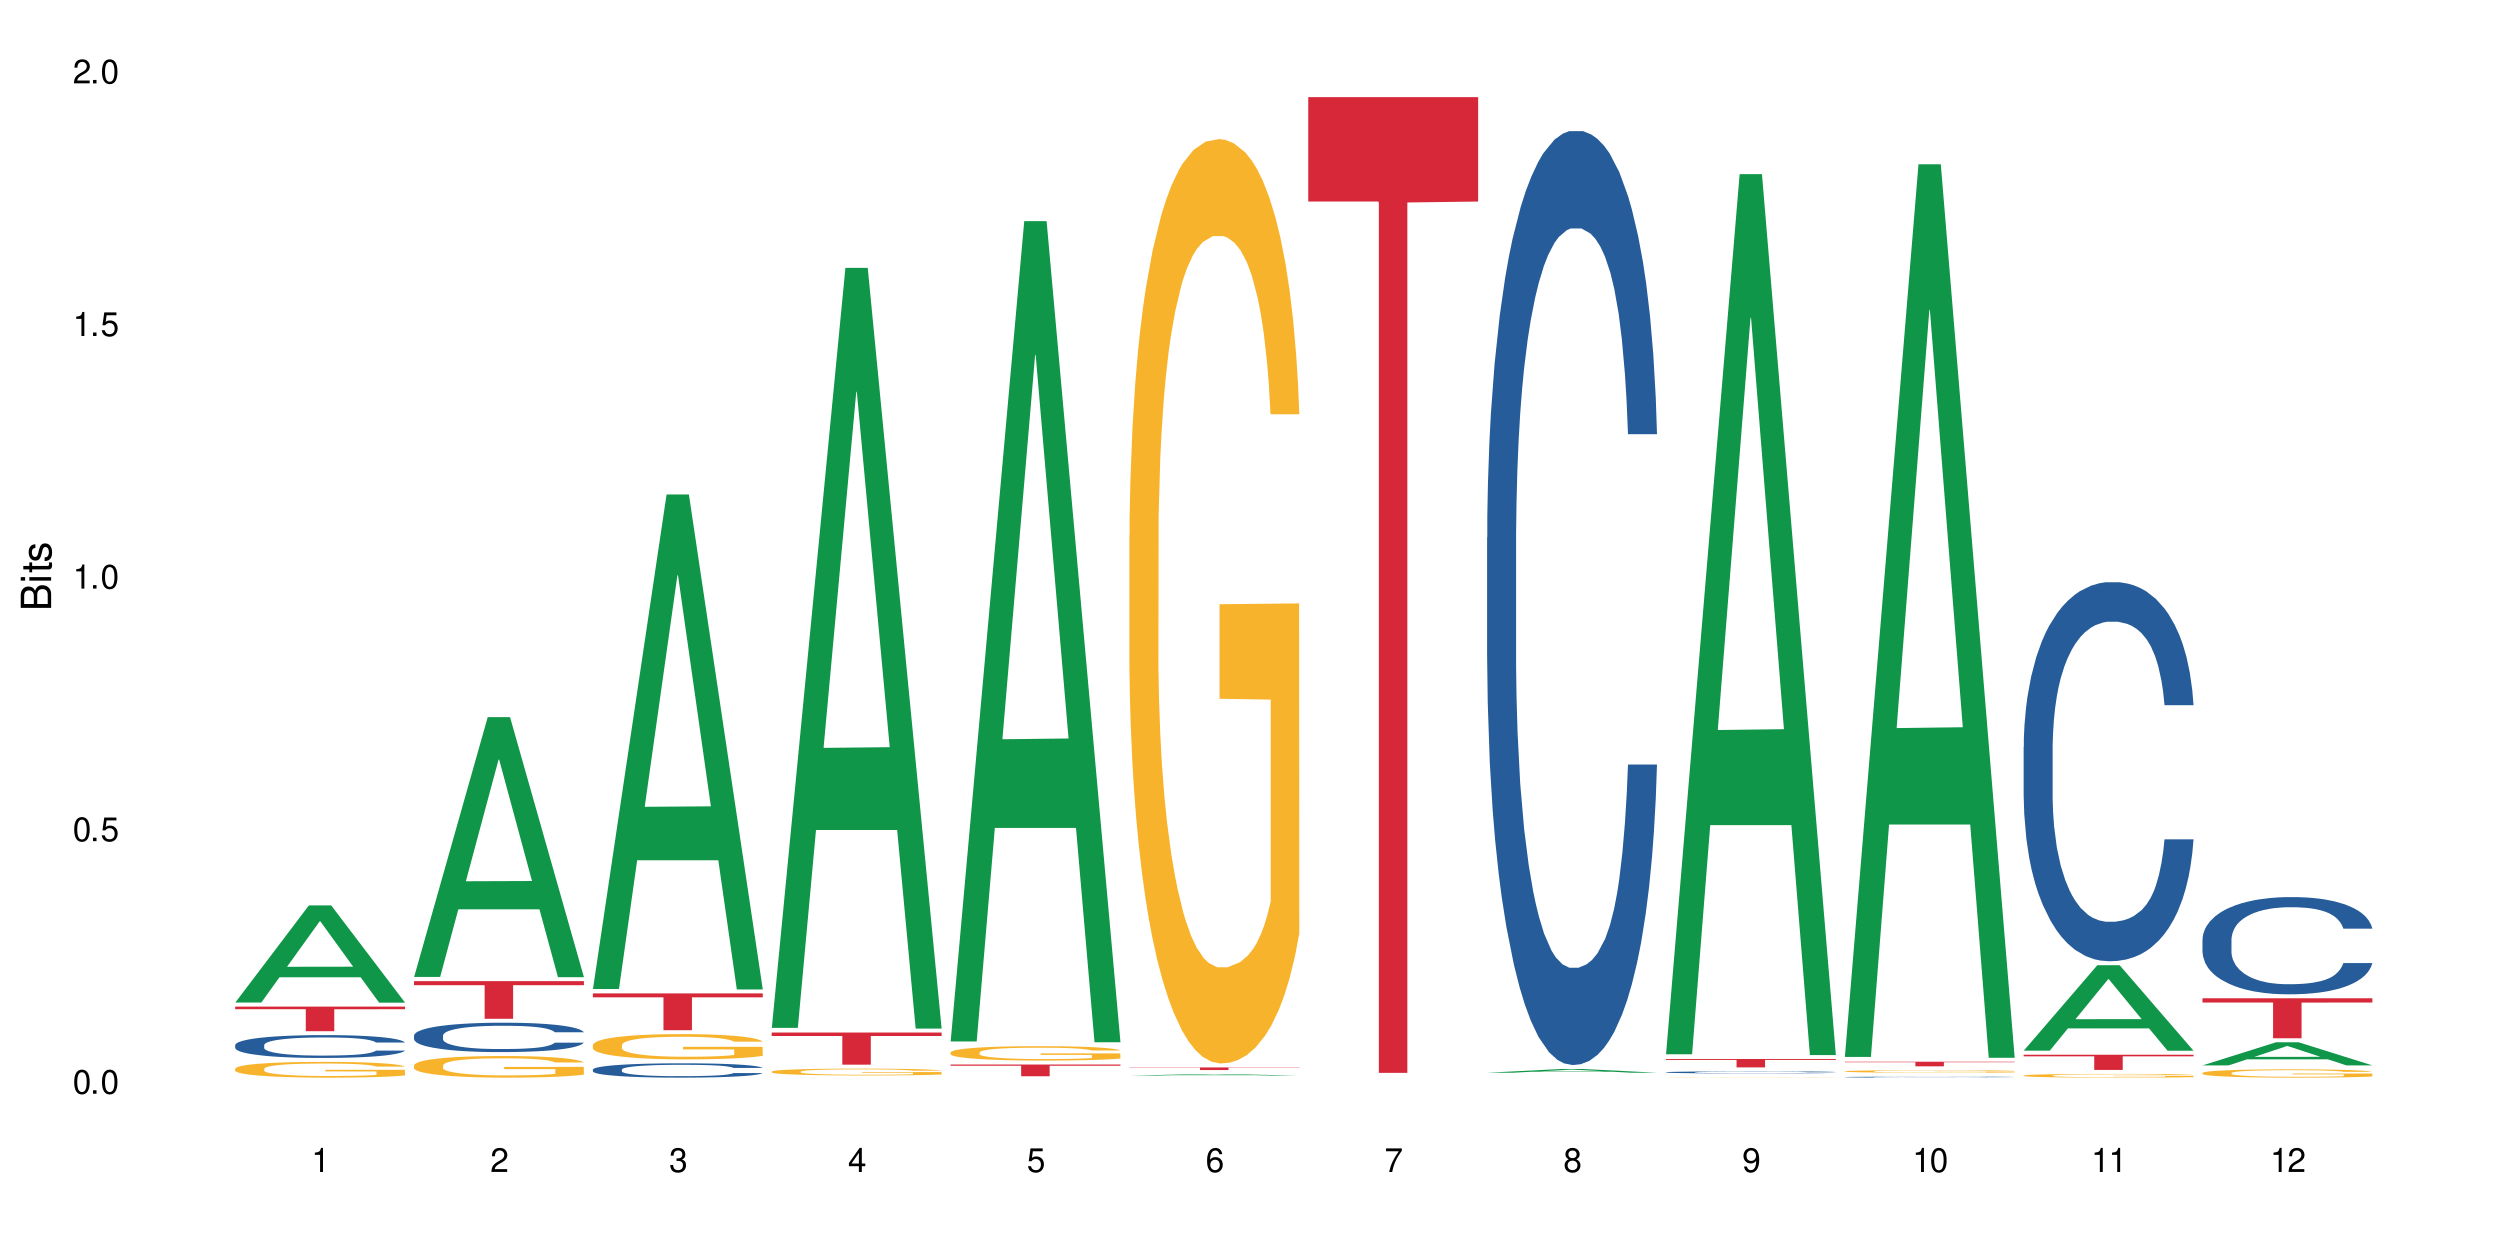 <?xml version="1.0" encoding="UTF-8"?>
<svg xmlns="http://www.w3.org/2000/svg" xmlns:xlink="http://www.w3.org/1999/xlink" width="720" height="360" viewBox="0 0 720 360">
<defs>
<g>
<g id="glyph-0-0">
</g>
<g id="glyph-0-1">
<path d="M 2.641 -6.938 C 2 -6.938 1.422 -6.656 1.078 -6.172 C 0.641 -5.562 0.406 -4.641 0.406 -3.359 C 0.406 -1.016 1.188 0.219 2.641 0.219 C 4.078 0.219 4.859 -1.016 4.859 -3.297 C 4.859 -4.641 4.656 -5.547 4.203 -6.172 C 3.844 -6.656 3.281 -6.938 2.641 -6.938 Z M 2.641 -6.188 C 3.547 -6.188 4 -5.25 4 -3.375 C 4 -1.406 3.562 -0.484 2.625 -0.484 C 1.734 -0.484 1.281 -1.438 1.281 -3.344 C 1.281 -5.25 1.734 -6.188 2.641 -6.188 Z M 2.641 -6.188 "/>
</g>
<g id="glyph-0-2">
<path d="M 1.828 -1 L 0.828 -1 L 0.828 0 L 1.828 0 Z M 1.828 -1 "/>
</g>
<g id="glyph-0-3">
<path d="M 4.562 -6.797 L 1.062 -6.797 L 0.547 -3.094 L 1.328 -3.094 C 1.719 -3.562 2.047 -3.734 2.578 -3.734 C 3.484 -3.734 4.062 -3.109 4.062 -2.094 C 4.062 -1.125 3.484 -0.531 2.578 -0.531 C 1.828 -0.531 1.375 -0.906 1.188 -1.672 L 0.328 -1.672 C 0.453 -1.109 0.547 -0.844 0.75 -0.594 C 1.125 -0.078 1.828 0.219 2.594 0.219 C 3.969 0.219 4.922 -0.781 4.922 -2.219 C 4.922 -3.562 4.031 -4.484 2.719 -4.484 C 2.25 -4.484 1.859 -4.359 1.469 -4.062 L 1.734 -5.969 L 4.562 -5.969 Z M 4.562 -6.797 "/>
</g>
<g id="glyph-0-4">
<path d="M 2.484 -4.938 L 2.484 0 L 3.328 0 L 3.328 -6.938 L 2.766 -6.938 C 2.469 -5.875 2.281 -5.734 0.984 -5.562 L 0.984 -4.938 Z M 2.484 -4.938 "/>
</g>
<g id="glyph-0-5">
<path d="M 4.859 -0.828 L 1.281 -0.828 C 1.359 -1.406 1.672 -1.781 2.5 -2.281 L 3.469 -2.828 C 4.406 -3.344 4.906 -4.062 4.906 -4.906 C 4.906 -5.484 4.672 -6.031 4.266 -6.406 C 3.859 -6.766 3.375 -6.938 2.719 -6.938 C 1.859 -6.938 1.219 -6.625 0.844 -6.031 C 0.609 -5.672 0.5 -5.234 0.484 -4.531 L 1.328 -4.531 C 1.359 -5.016 1.406 -5.281 1.531 -5.516 C 1.75 -5.938 2.188 -6.203 2.703 -6.203 C 3.469 -6.203 4.031 -5.641 4.031 -4.891 C 4.031 -4.344 3.719 -3.859 3.125 -3.516 L 2.234 -3 C 0.812 -2.172 0.406 -1.531 0.328 -0.016 L 4.859 -0.016 Z M 4.859 -0.828 "/>
</g>
<g id="glyph-0-6">
<path d="M 2.125 -3.188 L 2.578 -3.188 C 3.5 -3.188 3.984 -2.766 3.984 -1.922 C 3.984 -1.062 3.469 -0.531 2.594 -0.531 C 1.656 -0.531 1.203 -1 1.156 -2.016 L 0.312 -2.016 C 0.344 -1.453 0.438 -1.094 0.609 -0.781 C 0.953 -0.109 1.625 0.219 2.547 0.219 C 3.953 0.219 4.859 -0.625 4.859 -1.938 C 4.859 -2.828 4.516 -3.297 3.703 -3.594 C 4.344 -3.844 4.656 -4.328 4.656 -5.031 C 4.656 -6.219 3.875 -6.938 2.578 -6.938 C 1.203 -6.938 0.484 -6.172 0.453 -4.703 L 1.297 -4.703 C 1.312 -5.125 1.344 -5.359 1.453 -5.578 C 1.641 -5.969 2.062 -6.203 2.594 -6.203 C 3.344 -6.203 3.797 -5.75 3.797 -5 C 3.797 -4.516 3.609 -4.219 3.25 -4.047 C 3.016 -3.953 2.703 -3.922 2.125 -3.906 Z M 2.125 -3.188 "/>
</g>
<g id="glyph-0-7">
<path d="M 3.141 -1.672 L 3.141 0 L 3.984 0 L 3.984 -1.672 L 4.984 -1.672 L 4.984 -2.438 L 3.984 -2.438 L 3.984 -6.938 L 3.359 -6.938 L 0.266 -2.578 L 0.266 -1.672 Z M 3.141 -2.438 L 1 -2.438 L 3.141 -5.5 Z M 3.141 -2.438 "/>
</g>
<g id="glyph-0-8">
<path d="M 4.781 -5.125 C 4.609 -6.266 3.891 -6.938 2.844 -6.938 C 2.094 -6.938 1.422 -6.578 1.031 -5.953 C 0.594 -5.266 0.406 -4.422 0.406 -3.172 C 0.406 -2 0.578 -1.25 0.984 -0.641 C 1.359 -0.078 1.953 0.219 2.703 0.219 C 3.984 0.219 4.922 -0.75 4.922 -2.094 C 4.922 -3.375 4.062 -4.281 2.844 -4.281 C 2.172 -4.281 1.641 -4.031 1.281 -3.516 C 1.281 -5.234 1.828 -6.188 2.797 -6.188 C 3.391 -6.188 3.797 -5.797 3.938 -5.125 Z M 2.734 -3.531 C 3.547 -3.531 4.062 -2.953 4.062 -2.031 C 4.062 -1.156 3.484 -0.531 2.703 -0.531 C 1.922 -0.531 1.328 -1.188 1.328 -2.078 C 1.328 -2.938 1.906 -3.531 2.734 -3.531 Z M 2.734 -3.531 "/>
</g>
<g id="glyph-0-9">
<path d="M 4.984 -6.797 L 0.438 -6.797 L 0.438 -5.969 L 4.109 -5.969 C 2.5 -3.656 1.828 -2.234 1.328 0 L 2.219 0 C 2.594 -2.172 3.453 -4.047 4.984 -6.094 Z M 4.984 -6.797 "/>
</g>
<g id="glyph-0-10">
<path d="M 3.75 -3.656 C 4.469 -4.094 4.688 -4.438 4.688 -5.078 C 4.688 -6.172 3.844 -6.938 2.641 -6.938 C 1.438 -6.938 0.594 -6.172 0.594 -5.094 C 0.594 -4.438 0.812 -4.094 1.516 -3.656 C 0.734 -3.266 0.359 -2.703 0.359 -1.922 C 0.359 -0.656 1.281 0.219 2.641 0.219 C 3.984 0.219 4.922 -0.656 4.922 -1.922 C 4.922 -2.703 4.531 -3.266 3.75 -3.656 Z M 2.641 -6.188 C 3.359 -6.188 3.812 -5.75 3.812 -5.062 C 3.812 -4.406 3.344 -3.984 2.641 -3.984 C 1.922 -3.984 1.453 -4.406 1.453 -5.078 C 1.453 -5.75 1.922 -6.188 2.641 -6.188 Z M 2.641 -3.266 C 3.484 -3.266 4.062 -2.719 4.062 -1.906 C 4.062 -1.078 3.484 -0.531 2.625 -0.531 C 1.797 -0.531 1.219 -1.094 1.219 -1.906 C 1.219 -2.719 1.781 -3.266 2.641 -3.266 Z M 2.641 -3.266 "/>
</g>
<g id="glyph-0-11">
<path d="M 0.516 -1.578 C 0.672 -0.453 1.406 0.219 2.438 0.219 C 3.188 0.219 3.859 -0.141 4.266 -0.766 C 4.688 -1.453 4.891 -2.297 4.891 -3.547 C 4.891 -4.719 4.703 -5.453 4.312 -6.078 C 3.938 -6.641 3.344 -6.938 2.594 -6.938 C 1.297 -6.938 0.359 -5.969 0.359 -4.625 C 0.359 -3.344 1.234 -2.453 2.453 -2.453 C 3.094 -2.453 3.578 -2.672 4.016 -3.203 C 4 -1.484 3.469 -0.531 2.5 -0.531 C 1.906 -0.531 1.484 -0.906 1.359 -1.578 Z M 2.578 -6.203 C 3.375 -6.203 3.969 -5.531 3.969 -4.641 C 3.969 -3.797 3.391 -3.188 2.547 -3.188 C 1.734 -3.188 1.234 -3.766 1.234 -4.688 C 1.234 -5.562 1.797 -6.203 2.578 -6.203 Z M 2.578 -6.203 "/>
</g>
<g id="glyph-1-0">
</g>
<g id="glyph-1-1">
<path d="M 0 -0.953 L 0 -4.891 C 0 -5.719 -0.234 -6.344 -0.734 -6.797 C -1.188 -7.234 -1.812 -7.469 -2.5 -7.469 C -3.547 -7.469 -4.188 -7 -4.625 -5.875 C -4.984 -6.688 -5.625 -7.094 -6.531 -7.094 C -7.172 -7.094 -7.734 -6.859 -8.141 -6.391 C -8.562 -5.922 -8.75 -5.344 -8.75 -4.5 L -8.75 -0.953 Z M -4.984 -2.062 L -7.766 -2.062 L -7.766 -4.219 C -7.766 -4.844 -7.688 -5.203 -7.453 -5.5 C -7.219 -5.812 -6.859 -5.969 -6.375 -5.969 C -5.891 -5.969 -5.531 -5.812 -5.297 -5.5 C -5.062 -5.203 -4.984 -4.844 -4.984 -4.219 Z M -0.984 -2.062 L -4 -2.062 L -4 -4.781 C -4 -5.766 -3.438 -6.359 -2.484 -6.359 C -1.547 -6.359 -0.984 -5.766 -0.984 -4.781 Z M -0.984 -2.062 "/>
</g>
<g id="glyph-1-2">
<path d="M -6.281 -1.797 L -6.281 -0.797 L 0 -0.797 L 0 -1.797 Z M -8.75 -1.797 L -8.75 -0.797 L -7.484 -0.797 L -7.484 -1.797 Z M -8.75 -1.797 "/>
</g>
<g id="glyph-1-3">
<path d="M -6.281 -3.047 L -6.281 -2.016 L -8.016 -2.016 L -8.016 -1.016 L -6.281 -1.016 L -6.281 -0.172 L -5.469 -0.172 L -5.469 -1.016 L -0.719 -1.016 C -0.078 -1.016 0.281 -1.453 0.281 -2.234 C 0.281 -2.5 0.25 -2.719 0.188 -3.047 L -0.641 -3.047 C -0.609 -2.906 -0.594 -2.766 -0.594 -2.562 C -0.594 -2.141 -0.719 -2.016 -1.156 -2.016 L -5.469 -2.016 L -5.469 -3.047 Z M -6.281 -3.047 "/>
</g>
<g id="glyph-1-4">
<path d="M -4.531 -5.25 C -5.766 -5.25 -6.469 -4.422 -6.469 -2.969 C -6.469 -1.516 -5.719 -0.562 -4.547 -0.562 C -3.562 -0.562 -3.094 -1.062 -2.734 -2.562 L -2.516 -3.484 C -2.344 -4.188 -2.094 -4.469 -1.641 -4.469 C -1.047 -4.469 -0.641 -3.875 -0.641 -3 C -0.641 -2.453 -0.797 -2 -1.062 -1.75 C -1.25 -1.594 -1.422 -1.531 -1.875 -1.469 L -1.875 -0.406 C -0.422 -0.453 0.281 -1.266 0.281 -2.922 C 0.281 -4.5 -0.5 -5.516 -1.719 -5.516 C -2.656 -5.516 -3.172 -4.984 -3.469 -3.734 L -3.703 -2.766 C -3.891 -1.953 -4.156 -1.609 -4.594 -1.609 C -5.188 -1.609 -5.547 -2.125 -5.547 -2.938 C -5.547 -3.75 -5.203 -4.172 -4.531 -4.203 Z M -4.531 -5.25 "/>
</g>
</g>
</defs>
<rect x="-72" y="-36" width="864" height="432" fill="rgb(100%, 100%, 100%)" fill-opacity="1"/>
<path fill-rule="nonzero" fill="rgb(6.275%, 58.824%, 28.235%)" fill-opacity="1" d="M 67.73 288.738 L 67.785 288.711 L 88.957 260.762 L 95.387 260.762 L 116.664 288.766 L 109.188 288.766 L 103.855 281.457 L 80.488 281.457 L 75.258 288.738 L 67.73 288.738 L 82.734 278.434 L 101.711 278.406 L 92.25 265.336 L 92.145 265.312 L 92.039 265.391 L 82.684 278.406 L 82.734 278.434 Z M 67.73 288.738 "/>
<path fill-rule="nonzero" fill="rgb(14.51%, 36.078%, 60%)" fill-opacity="1" d="M 67.73 300.973 L 67.789 300.969 L 67.789 300.824 L 67.969 300.594 L 68.387 300.309 L 68.805 300.109 L 69.879 299.754 L 71.371 299.41 L 72.922 299.145 L 74.055 298.988 L 75.07 298.871 L 77.398 298.648 L 78.891 298.531 L 80.5 298.43 L 82.469 298.328 L 83.902 298.27 L 87.125 298.172 L 89.512 298.129 L 91.363 298.113 L 95.359 298.113 L 97.746 298.137 L 99.477 298.164 L 101.387 298.215 L 102.996 298.27 L 105.801 298.402 L 108.309 298.57 L 109.441 298.664 L 111.234 298.852 L 112.605 299.031 L 113.559 299.188 L 114.633 299.41 L 115.59 299.68 L 116.305 299.988 L 116.664 300.246 L 108.309 300.246 L 107.891 300.008 L 107.414 299.82 L 106.52 299.574 L 105.625 299.398 L 104.371 299.223 L 103.238 299.109 L 101.684 298.996 L 100.312 298.922 L 98.879 298.871 L 97.508 298.832 L 94.883 298.797 L 91.84 298.797 L 90.707 298.809 L 88.379 298.859 L 87.125 298.898 L 85.336 298.984 L 84.082 299.062 L 82.59 299.184 L 81.574 299.285 L 80.32 299.441 L 79.426 299.578 L 78.414 299.777 L 77.816 299.93 L 77.277 300.098 L 76.801 300.293 L 76.441 300.504 L 76.203 300.727 L 76.086 300.945 L 76.086 301.875 L 76.203 302.094 L 76.504 302.344 L 77.277 302.711 L 78.414 303.031 L 79.727 303.285 L 80.977 303.465 L 81.695 303.547 L 82.648 303.645 L 84.141 303.766 L 86.289 303.887 L 87.543 303.934 L 89.453 303.98 L 91.422 304.004 L 94.047 304.004 L 96.375 303.98 L 97.926 303.949 L 99.535 303.902 L 101.746 303.801 L 103.117 303.703 L 104.312 303.59 L 105.207 303.477 L 105.801 303.379 L 106.699 303.195 L 107.414 302.988 L 107.949 302.777 L 108.309 302.574 L 116.664 302.574 L 116.305 302.816 L 115.77 303.051 L 115.23 303.223 L 114.395 303.434 L 113.441 303.621 L 112.066 303.832 L 110.934 303.969 L 109.441 304.121 L 108.07 304.234 L 106.578 304.336 L 104.371 304.457 L 102.938 304.516 L 101.387 304.57 L 99.535 304.617 L 97.211 304.66 L 94.703 304.684 L 92.375 304.691 L 89.871 304.68 L 88.02 304.656 L 85.574 304.602 L 82.531 304.492 L 80.32 304.379 L 78.59 304.266 L 77.102 304.145 L 75.43 303.98 L 73.281 303.715 L 71.969 303.512 L 71.074 303.344 L 70.059 303.109 L 69.344 302.898 L 68.508 302.562 L 67.91 302.137 L 67.73 301.805 Z M 67.73 300.973 "/>
<path fill-rule="nonzero" fill="rgb(96.863%, 70.196%, 16.863%)" fill-opacity="1" d="M 67.73 307.77 L 67.789 307.766 L 67.789 307.68 L 68.031 307.496 L 68.625 307.238 L 69.402 307.027 L 70.238 306.859 L 70.773 306.773 L 71.668 306.648 L 72.445 306.559 L 74.414 306.371 L 76.922 306.199 L 78.293 306.125 L 79.844 306.055 L 82.051 305.973 L 83.066 305.945 L 86.172 305.879 L 89.691 305.836 L 93.57 305.824 L 95.359 305.828 L 97.805 305.844 L 101.148 305.891 L 103.059 305.934 L 104.551 305.973 L 106.102 306.027 L 108.012 306.109 L 109.801 306.211 L 111.234 306.309 L 112.664 306.434 L 113.859 306.566 L 114.871 306.711 L 115.77 306.887 L 116.305 307.031 L 116.664 307.176 L 108.367 307.176 L 107.891 307.031 L 107.355 306.918 L 106.461 306.781 L 105.562 306.684 L 104.668 306.605 L 102.996 306.496 L 101.566 306.43 L 99.777 306.371 L 98.047 306.336 L 96.074 306.309 L 94.883 306.301 L 91.719 306.301 L 88.855 306.332 L 87.184 306.363 L 85.992 306.398 L 84.32 306.457 L 83.305 306.508 L 82.707 306.543 L 80.918 306.672 L 79.727 306.785 L 79.07 306.863 L 78.234 306.988 L 77.637 307.102 L 76.98 307.266 L 76.621 307.391 L 76.145 307.672 L 76.086 308.418 L 76.266 308.578 L 76.621 308.746 L 77.102 308.895 L 77.816 309.055 L 78.531 309.172 L 79.785 309.336 L 80.859 309.441 L 81.695 309.512 L 83.305 309.625 L 83.961 309.66 L 85.512 309.738 L 87.125 309.793 L 89.094 309.844 L 90.586 309.867 L 92.973 309.891 L 96.016 309.891 L 99.598 309.863 L 101.863 309.832 L 103.414 309.797 L 104.43 309.77 L 105.684 309.723 L 106.578 309.684 L 107.414 309.637 L 108.43 309.566 L 108.43 308.578 L 93.688 308.57 L 93.688 308.109 L 116.602 308.105 L 116.664 309.723 L 115.41 309.836 L 113.859 309.945 L 112.367 310.027 L 110.816 310.098 L 108.605 310.176 L 106.816 310.227 L 104.07 310.285 L 101.566 310.32 L 98.941 310.344 L 96.613 310.359 L 93.867 310.363 L 91.422 310.355 L 88.797 310.328 L 86.707 310.297 L 84.797 310.254 L 82.887 310.199 L 80.5 310.113 L 78.949 310.043 L 77.34 309.957 L 75.727 309.852 L 74.297 309.742 L 73.34 309.652 L 72.387 309.555 L 71.371 309.43 L 70.418 309.289 L 69.699 309.16 L 69.043 309.016 L 68.566 308.879 L 68.09 308.691 L 67.852 308.543 L 67.73 308.414 Z M 67.73 307.77 "/>
<path fill-rule="nonzero" fill="rgb(83.922%, 15.686%, 22.353%)" fill-opacity="1" d="M 67.73 289.898 L 116.664 289.898 L 116.664 290.656 L 96.27 290.664 L 96.27 296.977 L 88.066 296.977 L 88.066 290.672 L 87.945 290.656 L 67.73 290.656 Z M 67.73 289.898 "/>
<path fill-rule="nonzero" fill="rgb(6.275%, 58.824%, 28.235%)" fill-opacity="1" d="M 119.238 281.363 L 119.289 281.293 L 140.465 206.543 L 146.895 206.543 L 168.172 281.434 L 160.695 281.434 L 155.363 261.887 L 131.996 261.887 L 126.766 281.363 L 119.238 281.363 L 134.242 253.801 L 153.219 253.73 L 143.758 218.781 L 143.652 218.711 L 143.547 218.922 L 134.191 253.73 L 134.242 253.801 Z M 119.238 281.363 "/>
<path fill-rule="nonzero" fill="rgb(14.51%, 36.078%, 60%)" fill-opacity="1" d="M 119.238 298.227 L 119.297 298.219 L 119.297 298.031 L 119.477 297.738 L 119.895 297.367 L 120.312 297.113 L 121.387 296.656 L 122.879 296.215 L 124.43 295.875 L 125.562 295.676 L 126.578 295.52 L 128.906 295.234 L 130.398 295.086 L 132.008 294.957 L 133.977 294.824 L 135.41 294.746 L 138.633 294.621 L 141.02 294.57 L 142.871 294.547 L 146.867 294.547 L 149.254 294.578 L 150.984 294.613 L 152.895 294.676 L 154.504 294.746 L 157.309 294.918 L 159.816 295.133 L 160.949 295.258 L 162.742 295.496 L 164.113 295.73 L 165.066 295.93 L 166.141 296.215 L 167.098 296.562 L 167.812 296.957 L 168.172 297.289 L 159.816 297.289 L 159.398 296.98 L 158.922 296.742 L 158.027 296.426 L 157.133 296.199 L 155.879 295.977 L 154.746 295.828 L 153.191 295.684 L 151.82 295.59 L 150.387 295.52 L 149.016 295.473 L 146.391 295.426 L 143.348 295.426 L 142.211 295.441 L 139.887 295.504 L 138.633 295.559 L 136.844 295.668 L 135.59 295.766 L 134.098 295.922 L 133.082 296.055 L 131.828 296.254 L 130.934 296.434 L 129.922 296.688 L 129.324 296.879 L 128.785 297.098 L 128.309 297.352 L 127.949 297.621 L 127.711 297.91 L 127.594 298.188 L 127.594 299.387 L 127.711 299.664 L 128.012 299.988 L 128.785 300.461 L 129.922 300.871 L 131.234 301.195 L 132.484 301.426 L 133.203 301.535 L 134.156 301.66 L 135.648 301.812 L 137.797 301.969 L 139.051 302.031 L 140.961 302.09 L 142.93 302.121 L 145.555 302.121 L 147.883 302.09 L 149.434 302.055 L 151.043 301.992 L 153.254 301.859 L 154.625 301.734 L 155.816 301.59 L 156.715 301.441 L 157.309 301.316 L 158.207 301.078 L 158.922 300.816 L 159.457 300.547 L 159.816 300.281 L 168.172 300.281 L 167.812 300.59 L 167.277 300.895 L 166.738 301.117 L 165.902 301.387 L 164.949 301.629 L 163.574 301.898 L 162.441 302.074 L 160.949 302.27 L 159.578 302.418 L 158.086 302.547 L 155.879 302.703 L 154.445 302.781 L 152.895 302.848 L 151.043 302.91 L 148.719 302.965 L 146.211 302.996 L 143.883 303.004 L 141.379 302.988 L 139.527 302.957 L 137.082 302.887 L 134.039 302.75 L 131.828 302.602 L 130.098 302.453 L 128.605 302.301 L 126.938 302.09 L 124.789 301.75 L 123.477 301.488 L 122.582 301.273 L 121.566 300.969 L 120.852 300.699 L 120.016 300.266 L 119.418 299.719 L 119.238 299.293 Z M 119.238 298.227 "/>
<path fill-rule="nonzero" fill="rgb(96.863%, 70.196%, 16.863%)" fill-opacity="1" d="M 119.238 306.805 L 119.297 306.797 L 119.297 306.684 L 119.535 306.43 L 120.133 306.078 L 120.91 305.785 L 121.746 305.559 L 122.281 305.441 L 123.176 305.27 L 123.953 305.145 L 125.922 304.887 L 128.43 304.648 L 129.801 304.547 L 131.352 304.449 L 133.559 304.344 L 134.574 304.301 L 137.676 304.211 L 141.199 304.156 L 145.078 304.137 L 146.867 304.145 L 149.312 304.168 L 152.656 304.23 L 154.566 304.285 L 156.059 304.344 L 157.609 304.418 L 159.52 304.531 L 161.309 304.668 L 162.742 304.805 L 164.172 304.973 L 165.367 305.156 L 166.379 305.355 L 167.277 305.594 L 167.812 305.793 L 168.172 305.992 L 159.875 305.992 L 159.398 305.793 L 158.863 305.637 L 157.965 305.449 L 157.07 305.316 L 156.176 305.207 L 154.504 305.059 L 153.074 304.969 L 151.281 304.887 L 149.551 304.836 L 147.582 304.805 L 146.391 304.793 L 143.227 304.793 L 140.363 304.832 L 138.691 304.875 L 137.5 304.922 L 135.828 305.008 L 134.812 305.074 L 134.215 305.121 L 132.426 305.297 L 131.234 305.457 L 130.578 305.566 L 129.742 305.734 L 129.145 305.887 L 128.488 306.117 L 128.129 306.285 L 127.652 306.672 L 127.594 307.695 L 127.773 307.914 L 128.129 308.145 L 128.605 308.352 L 129.324 308.566 L 130.039 308.73 L 131.293 308.953 L 132.367 309.102 L 133.203 309.195 L 134.812 309.352 L 135.469 309.402 L 137.02 309.504 L 138.633 309.582 L 140.602 309.652 L 142.094 309.688 L 144.48 309.715 L 147.523 309.715 L 151.105 309.68 L 153.371 309.633 L 154.922 309.59 L 155.938 309.551 L 157.191 309.488 L 158.086 309.43 L 158.922 309.367 L 159.938 309.27 L 159.938 307.914 L 145.195 307.906 L 145.195 307.27 L 168.109 307.266 L 168.172 309.488 L 166.918 309.641 L 165.367 309.789 L 163.875 309.902 L 162.324 310 L 160.113 310.105 L 158.324 310.176 L 155.578 310.254 L 153.074 310.305 L 150.449 310.34 L 148.121 310.355 L 145.375 310.363 L 142.93 310.352 L 140.305 310.316 L 138.215 310.27 L 136.305 310.215 L 134.395 310.141 L 132.008 310.02 L 130.457 309.926 L 128.848 309.805 L 127.234 309.664 L 125.801 309.508 L 124.848 309.391 L 123.895 309.254 L 122.879 309.082 L 121.926 308.891 L 121.207 308.715 L 120.551 308.516 L 120.074 308.328 L 119.598 308.07 L 119.359 307.867 L 119.238 307.691 Z M 119.238 306.805 "/>
<path fill-rule="nonzero" fill="rgb(83.922%, 15.686%, 22.353%)" fill-opacity="1" d="M 119.238 282.57 L 168.172 282.57 L 168.172 283.73 L 147.777 283.738 L 147.777 293.41 L 139.574 293.41 L 139.574 283.75 L 139.453 283.73 L 119.238 283.73 Z M 119.238 282.57 "/>
<path fill-rule="nonzero" fill="rgb(6.275%, 58.824%, 28.235%)" fill-opacity="1" d="M 170.746 284.824 L 170.797 284.691 L 191.973 142.41 L 198.402 142.41 L 219.68 284.957 L 212.203 284.957 L 206.871 247.75 L 183.504 247.75 L 178.273 284.824 L 170.746 284.824 L 185.75 232.355 L 204.727 232.223 L 195.266 165.699 L 195.16 165.566 L 195.055 165.969 L 185.699 232.223 L 185.75 232.355 Z M 170.746 284.824 "/>
<path fill-rule="nonzero" fill="rgb(14.51%, 36.078%, 60%)" fill-opacity="1" d="M 170.746 308.031 L 170.805 308.027 L 170.805 307.938 L 170.984 307.793 L 171.402 307.613 L 171.82 307.488 L 172.895 307.266 L 174.387 307.051 L 175.938 306.883 L 177.07 306.785 L 178.086 306.711 L 180.414 306.57 L 181.906 306.5 L 183.516 306.434 L 185.484 306.371 L 186.918 306.332 L 190.141 306.273 L 192.527 306.246 L 194.375 306.234 L 198.375 306.234 L 200.762 306.25 L 202.492 306.27 L 204.402 306.297 L 206.012 306.332 L 208.816 306.414 L 211.324 306.52 L 212.457 306.582 L 214.25 306.699 L 215.621 306.812 L 216.574 306.91 L 217.648 307.051 L 218.605 307.219 L 219.32 307.41 L 219.68 307.574 L 211.324 307.574 L 210.906 307.422 L 210.43 307.305 L 209.535 307.152 L 208.641 307.043 L 207.387 306.934 L 206.25 306.859 L 204.699 306.789 L 203.328 306.742 L 201.895 306.711 L 200.523 306.688 L 197.898 306.664 L 194.855 306.664 L 193.719 306.672 L 191.395 306.703 L 190.141 306.727 L 188.352 306.781 L 187.098 306.832 L 185.605 306.906 L 184.59 306.969 L 183.336 307.066 L 182.441 307.156 L 181.426 307.281 L 180.832 307.375 L 180.293 307.48 L 179.816 307.605 L 179.457 307.734 L 179.219 307.875 L 179.102 308.012 L 179.102 308.598 L 179.219 308.73 L 179.52 308.891 L 180.293 309.121 L 181.426 309.32 L 182.742 309.48 L 183.992 309.594 L 184.711 309.645 L 185.664 309.707 L 187.156 309.781 L 189.305 309.855 L 190.559 309.887 L 192.469 309.918 L 194.438 309.934 L 197.062 309.934 L 199.391 309.918 L 200.941 309.898 L 202.551 309.867 L 204.762 309.805 L 206.133 309.742 L 207.324 309.672 L 208.223 309.602 L 208.816 309.539 L 209.711 309.422 L 210.43 309.293 L 210.965 309.164 L 211.324 309.035 L 219.68 309.035 L 219.32 309.184 L 218.785 309.332 L 218.246 309.441 L 217.41 309.574 L 216.457 309.691 L 215.082 309.824 L 213.949 309.91 L 212.457 310.004 L 211.086 310.074 L 209.594 310.141 L 207.387 310.215 L 205.953 310.254 L 204.402 310.285 L 202.551 310.316 L 200.227 310.344 L 197.719 310.359 L 195.391 310.363 L 192.887 310.355 L 191.035 310.34 L 188.59 310.305 L 185.547 310.238 L 183.336 310.164 L 181.605 310.094 L 180.113 310.02 L 178.445 309.918 L 176.297 309.75 L 174.984 309.621 L 174.086 309.516 L 173.074 309.371 L 172.355 309.238 L 171.523 309.027 L 170.926 308.758 L 170.746 308.551 Z M 170.746 308.031 "/>
<path fill-rule="nonzero" fill="rgb(96.863%, 70.196%, 16.863%)" fill-opacity="1" d="M 170.746 300.941 L 170.805 300.934 L 170.805 300.801 L 171.043 300.504 L 171.641 300.09 L 172.418 299.754 L 173.254 299.488 L 173.789 299.348 L 174.684 299.148 L 175.461 299.004 L 177.43 298.703 L 179.938 298.426 L 181.309 298.305 L 182.859 298.191 L 185.066 298.066 L 186.082 298.02 L 189.184 297.914 L 192.707 297.848 L 196.586 297.828 L 198.375 297.832 L 200.82 297.859 L 204.164 297.934 L 206.074 298 L 207.566 298.066 L 209.117 298.152 L 211.027 298.285 L 212.816 298.445 L 214.25 298.605 L 215.68 298.805 L 216.875 299.016 L 217.887 299.25 L 218.785 299.527 L 219.32 299.758 L 219.68 299.992 L 211.383 299.992 L 210.906 299.758 L 210.371 299.582 L 209.473 299.359 L 208.578 299.203 L 207.684 299.074 L 206.012 298.902 L 204.582 298.797 L 202.789 298.703 L 201.059 298.645 L 199.09 298.605 L 197.898 298.59 L 194.734 298.59 L 191.871 298.637 L 190.199 298.691 L 189.008 298.742 L 187.336 298.844 L 186.32 298.922 L 185.723 298.977 L 183.934 299.184 L 182.742 299.367 L 182.086 299.492 L 181.25 299.691 L 180.652 299.871 L 179.996 300.137 L 179.637 300.336 L 179.16 300.789 L 179.102 301.984 L 179.281 302.238 L 179.637 302.508 L 180.113 302.75 L 180.832 303 L 181.547 303.195 L 182.801 303.453 L 183.875 303.625 L 184.711 303.738 L 186.32 303.918 L 186.977 303.977 L 188.527 304.098 L 190.141 304.191 L 192.109 304.27 L 193.602 304.309 L 195.988 304.344 L 199.031 304.344 L 202.613 304.305 L 204.879 304.25 L 206.43 304.195 L 207.445 304.148 L 208.699 304.078 L 209.594 304.012 L 210.43 303.938 L 211.445 303.824 L 211.445 302.238 L 196.703 302.23 L 196.703 301.488 L 219.617 301.48 L 219.68 304.078 L 218.426 304.258 L 216.875 304.43 L 215.383 304.562 L 213.832 304.676 L 211.621 304.801 L 209.832 304.879 L 207.086 304.973 L 204.582 305.035 L 201.957 305.074 L 199.629 305.094 L 196.883 305.102 L 194.438 305.086 L 191.812 305.047 L 189.723 304.992 L 187.812 304.926 L 185.902 304.84 L 183.516 304.703 L 181.965 304.59 L 180.355 304.449 L 178.742 304.281 L 177.309 304.105 L 176.355 303.965 L 175.402 303.805 L 174.387 303.605 L 173.43 303.379 L 172.715 303.172 L 172.059 302.941 L 171.582 302.723 L 171.105 302.422 L 170.867 302.184 L 170.746 301.977 Z M 170.746 300.941 "/>
<path fill-rule="nonzero" fill="rgb(83.922%, 15.686%, 22.353%)" fill-opacity="1" d="M 170.746 286.094 L 219.68 286.094 L 219.68 287.227 L 199.285 287.238 L 199.285 296.691 L 191.078 296.691 L 191.078 287.246 L 190.961 287.227 L 170.746 287.227 Z M 170.746 286.094 "/>
<path fill-rule="nonzero" fill="rgb(6.275%, 58.824%, 28.235%)" fill-opacity="1" d="M 222.254 296.031 L 222.305 295.824 L 243.48 77.141 L 249.91 77.141 L 271.188 296.238 L 263.711 296.238 L 258.379 239.047 L 235.008 239.047 L 229.781 296.031 L 222.254 296.031 L 237.258 215.387 L 256.234 215.184 L 246.773 112.938 L 246.668 112.73 L 246.562 113.348 L 237.207 215.184 L 237.258 215.387 Z M 222.254 296.031 "/>
<path fill-rule="nonzero" fill="rgb(96.863%, 70.196%, 16.863%)" fill-opacity="1" d="M 222.254 308.609 L 222.312 308.605 L 222.312 308.57 L 222.551 308.488 L 223.148 308.379 L 223.926 308.285 L 224.762 308.215 L 225.297 308.176 L 226.191 308.125 L 226.969 308.082 L 228.938 308.004 L 231.445 307.926 L 232.816 307.895 L 234.367 307.863 L 236.574 307.832 L 237.59 307.816 L 240.691 307.789 L 244.215 307.77 L 248.094 307.766 L 249.883 307.766 L 252.328 307.773 L 255.672 307.793 L 257.582 307.812 L 259.07 307.832 L 260.625 307.855 L 262.535 307.891 L 264.324 307.934 L 265.754 307.977 L 267.188 308.031 L 268.383 308.086 L 269.395 308.148 L 270.289 308.227 L 270.828 308.289 L 271.188 308.352 L 262.891 308.352 L 262.414 308.289 L 261.875 308.238 L 260.98 308.18 L 260.086 308.137 L 259.191 308.105 L 257.52 308.059 L 256.09 308.027 L 254.297 308.004 L 252.566 307.988 L 250.598 307.977 L 249.406 307.973 L 246.242 307.973 L 243.379 307.984 L 241.707 308 L 240.516 308.016 L 238.844 308.039 L 237.828 308.062 L 237.23 308.078 L 235.441 308.133 L 234.25 308.184 L 233.59 308.219 L 232.758 308.27 L 232.16 308.32 L 231.504 308.391 L 231.145 308.445 L 230.668 308.566 L 230.609 308.891 L 230.785 308.957 L 231.145 309.031 L 231.621 309.098 L 232.34 309.164 L 233.055 309.219 L 234.309 309.289 L 235.383 309.336 L 236.219 309.363 L 237.828 309.414 L 238.484 309.43 L 240.035 309.461 L 241.648 309.488 L 243.617 309.508 L 245.109 309.52 L 247.496 309.527 L 250.539 309.527 L 254.121 309.52 L 256.387 309.504 L 257.938 309.488 L 258.953 309.477 L 260.207 309.457 L 261.102 309.438 L 261.938 309.418 L 262.949 309.387 L 262.949 308.957 L 248.211 308.957 L 248.211 308.758 L 271.125 308.754 L 271.188 309.457 L 269.934 309.504 L 268.383 309.551 L 266.891 309.59 L 265.34 309.617 L 263.129 309.652 L 261.34 309.676 L 258.594 309.699 L 256.09 309.715 L 253.465 309.727 L 251.137 309.73 L 248.391 309.734 L 245.945 309.73 L 243.32 309.719 L 241.23 309.703 L 239.32 309.688 L 237.41 309.664 L 235.023 309.625 L 233.473 309.594 L 231.859 309.559 L 230.25 309.512 L 228.816 309.465 L 227.863 309.426 L 226.91 309.383 L 225.895 309.328 L 224.938 309.27 L 224.223 309.211 L 223.566 309.148 L 223.09 309.09 L 222.613 309.008 L 222.375 308.945 L 222.254 308.891 Z M 222.254 308.609 "/>
<path fill-rule="nonzero" fill="rgb(83.922%, 15.686%, 22.353%)" fill-opacity="1" d="M 222.254 297.371 L 271.188 297.371 L 271.188 298.363 L 250.793 298.371 L 250.793 306.633 L 242.586 306.633 L 242.586 298.379 L 242.469 298.363 L 222.254 298.363 Z M 222.254 297.371 "/>
<path fill-rule="nonzero" fill="rgb(6.275%, 58.824%, 28.235%)" fill-opacity="1" d="M 273.762 299.945 L 273.812 299.723 L 294.984 63.684 L 301.418 63.684 L 322.695 300.168 L 315.219 300.168 L 309.887 238.438 L 286.516 238.438 L 281.289 299.945 L 273.762 299.945 L 288.766 212.902 L 307.742 212.68 L 298.281 102.32 L 298.176 102.098 L 298.07 102.766 L 288.711 212.68 L 288.766 212.902 Z M 273.762 299.945 "/>
<path fill-rule="nonzero" fill="rgb(96.863%, 70.196%, 16.863%)" fill-opacity="1" d="M 273.762 303.074 L 273.82 303.07 L 273.82 302.996 L 274.059 302.824 L 274.656 302.59 L 275.434 302.398 L 276.27 302.246 L 276.805 302.168 L 277.699 302.055 L 278.477 301.973 L 280.445 301.801 L 282.949 301.641 L 284.324 301.574 L 285.875 301.512 L 288.082 301.438 L 289.098 301.41 L 292.199 301.352 L 295.723 301.312 L 299.602 301.301 L 301.391 301.305 L 303.836 301.32 L 307.18 301.363 L 309.09 301.398 L 310.578 301.438 L 312.133 301.488 L 314.039 301.562 L 315.832 301.652 L 317.262 301.746 L 318.695 301.859 L 319.891 301.98 L 320.902 302.109 L 321.797 302.27 L 322.336 302.402 L 322.695 302.535 L 314.398 302.535 L 313.922 302.402 L 313.383 302.301 L 312.488 302.176 L 311.594 302.086 L 310.699 302.012 L 309.027 301.914 L 307.598 301.855 L 305.805 301.801 L 304.074 301.766 L 302.105 301.746 L 300.914 301.738 L 297.75 301.738 L 294.887 301.762 L 293.215 301.793 L 292.02 301.824 L 290.352 301.879 L 289.336 301.926 L 288.738 301.957 L 286.949 302.074 L 285.754 302.18 L 285.098 302.25 L 284.266 302.363 L 283.668 302.465 L 283.012 302.617 L 282.652 302.73 L 282.176 302.988 L 282.117 303.668 L 282.293 303.812 L 282.652 303.969 L 283.129 304.105 L 283.848 304.246 L 284.562 304.355 L 285.816 304.504 L 286.891 304.602 L 287.727 304.668 L 289.336 304.77 L 289.992 304.805 L 291.543 304.871 L 293.156 304.926 L 295.125 304.969 L 296.617 304.992 L 299.004 305.012 L 302.047 305.012 L 305.625 304.988 L 307.895 304.957 L 309.445 304.93 L 310.461 304.902 L 311.715 304.859 L 312.609 304.82 L 313.445 304.781 L 314.457 304.715 L 314.457 303.812 L 299.719 303.809 L 299.719 303.387 L 322.633 303.383 L 322.695 304.859 L 321.441 304.961 L 319.891 305.059 L 318.398 305.137 L 316.844 305.199 L 314.637 305.273 L 312.848 305.316 L 310.102 305.371 L 307.598 305.406 L 304.969 305.426 L 302.645 305.438 L 299.898 305.441 L 297.453 305.434 L 294.824 305.41 L 292.738 305.383 L 290.828 305.344 L 288.918 305.293 L 286.531 305.215 L 284.98 305.152 L 283.367 305.07 L 281.758 304.977 L 280.324 304.875 L 279.371 304.797 L 278.414 304.703 L 277.402 304.59 L 276.445 304.465 L 275.73 304.348 L 275.074 304.215 L 274.598 304.09 L 274.121 303.918 L 273.879 303.781 L 273.762 303.664 Z M 273.762 303.074 "/>
<path fill-rule="nonzero" fill="rgb(83.922%, 15.686%, 22.353%)" fill-opacity="1" d="M 273.762 306.578 L 322.695 306.578 L 322.695 306.938 L 302.301 306.941 L 302.301 309.965 L 294.094 309.965 L 294.094 306.945 L 293.977 306.938 L 273.762 306.938 Z M 273.762 306.578 "/>
<path fill-rule="nonzero" fill="rgb(6.275%, 58.824%, 28.235%)" fill-opacity="1" d="M 325.27 309.777 L 325.32 309.777 L 346.492 309.312 L 352.926 309.312 L 374.199 309.781 L 366.727 309.781 L 361.395 309.656 L 338.023 309.656 L 332.797 309.777 L 325.27 309.777 L 340.273 309.605 L 359.25 309.605 L 349.789 309.387 L 349.684 309.387 L 349.578 309.391 L 340.219 309.605 L 340.273 309.605 Z M 325.27 309.777 "/>
<path fill-rule="nonzero" fill="rgb(96.863%, 70.196%, 16.863%)" fill-opacity="1" d="M 325.27 154.082 L 325.328 153.84 L 325.328 148.977 L 325.566 138.035 L 326.164 122.961 L 326.941 110.562 L 327.773 100.836 L 328.312 95.73 L 329.207 88.434 L 329.984 83.086 L 331.953 72.145 L 334.457 61.934 L 335.832 57.559 L 337.383 53.426 L 339.59 48.805 L 340.605 47.102 L 343.707 43.211 L 347.23 40.781 L 351.109 40.051 L 352.898 40.293 L 355.344 41.266 L 358.688 43.941 L 360.594 46.371 L 362.086 48.805 L 363.641 51.965 L 365.547 56.828 L 367.34 62.664 L 368.77 68.5 L 370.203 75.793 L 371.395 83.574 L 372.41 92.082 L 373.305 102.293 L 373.844 110.805 L 374.199 119.312 L 365.906 119.312 L 365.43 110.805 L 364.891 104.238 L 363.996 96.215 L 363.102 90.379 L 362.207 85.762 L 360.535 79.438 L 359.105 75.551 L 357.312 72.145 L 355.582 69.957 L 353.613 68.5 L 352.422 68.012 L 349.258 68.012 L 346.395 69.715 L 344.723 71.66 L 343.527 73.605 L 341.859 77.25 L 340.844 80.168 L 340.246 82.113 L 338.457 89.652 L 337.262 96.457 L 336.605 101.078 L 335.77 108.371 L 335.176 114.938 L 334.52 124.664 L 334.16 131.957 L 333.684 148.488 L 333.625 192.254 L 333.801 201.492 L 334.16 211.461 L 334.637 220.215 L 335.355 229.453 L 336.07 236.504 L 337.324 245.988 L 338.398 252.309 L 339.234 256.441 L 340.844 263.008 L 341.5 265.195 L 343.051 269.57 L 344.664 272.973 L 346.633 275.891 L 348.125 277.352 L 350.512 278.566 L 353.555 278.566 L 357.133 277.109 L 359.402 275.164 L 360.953 273.219 L 361.969 271.516 L 363.223 268.84 L 364.117 266.41 L 364.953 263.734 L 365.965 259.602 L 365.965 201.492 L 351.227 201.25 L 351.227 174.02 L 374.141 173.777 L 374.199 268.84 L 372.949 275.406 L 371.395 281.727 L 369.906 286.59 L 368.352 290.723 L 366.145 295.344 L 364.355 298.262 L 361.609 301.664 L 359.105 303.852 L 356.477 305.312 L 354.152 306.039 L 351.406 306.285 L 348.961 305.797 L 346.332 304.34 L 344.246 302.395 L 342.336 299.961 L 340.426 296.801 L 338.039 291.695 L 336.488 287.562 L 334.875 282.457 L 333.266 276.379 L 331.832 269.812 L 330.879 264.707 L 329.922 258.871 L 328.91 251.578 L 327.953 243.312 L 327.238 235.773 L 326.582 227.266 L 326.105 219.242 L 325.625 208.301 L 325.387 199.547 L 325.27 192.012 Z M 325.27 154.082 "/>
<path fill-rule="nonzero" fill="rgb(83.922%, 15.686%, 22.353%)" fill-opacity="1" d="M 325.27 307.418 L 374.199 307.418 L 374.199 307.5 L 353.809 307.5 L 353.809 308.176 L 345.602 308.176 L 345.602 307.5 L 325.27 307.5 Z M 325.27 307.418 "/>
<path fill-rule="nonzero" fill="rgb(83.922%, 15.686%, 22.353%)" fill-opacity="1" d="M 376.777 27.965 L 425.707 27.965 L 425.707 58.047 L 405.316 58.312 L 405.316 308.992 L 397.109 308.992 L 397.109 58.574 L 396.992 58.047 L 376.777 58.047 Z M 376.777 27.965 "/>
<path fill-rule="nonzero" fill="rgb(6.275%, 58.824%, 28.235%)" fill-opacity="1" d="M 428.285 308.941 L 428.336 308.941 L 449.508 307.875 L 455.938 307.875 L 477.215 308.941 L 469.742 308.941 L 464.406 308.664 L 441.039 308.664 L 435.812 308.941 L 428.285 308.941 L 443.289 308.547 L 462.266 308.547 L 452.801 308.047 L 452.699 308.047 L 452.594 308.051 L 443.234 308.547 L 443.289 308.547 Z M 428.285 308.941 "/>
<path fill-rule="nonzero" fill="rgb(14.51%, 36.078%, 60%)" fill-opacity="1" d="M 428.285 154.793 L 428.344 154.547 L 428.344 148.648 L 428.523 139.305 L 428.941 127.504 L 429.359 119.391 L 430.434 104.883 L 431.926 90.867 L 433.477 80.051 L 434.609 73.66 L 435.625 68.742 L 437.949 59.645 L 439.441 54.973 L 441.055 50.793 L 443.023 46.613 L 444.457 44.156 L 447.68 40.219 L 450.066 38.5 L 451.914 37.762 L 455.914 37.762 L 458.301 38.746 L 460.031 39.977 L 461.941 41.941 L 463.551 44.156 L 466.355 49.562 L 468.863 56.449 L 469.996 60.383 L 471.785 68.004 L 473.16 75.379 L 474.113 81.773 L 475.188 90.867 L 476.141 101.934 L 476.859 114.473 L 477.215 125.043 L 468.863 125.043 L 468.445 115.211 L 467.969 107.586 L 467.07 97.508 L 466.176 90.379 L 464.922 83.246 L 463.789 78.574 L 462.238 73.902 L 460.867 70.953 L 459.434 68.742 L 458.062 67.266 L 455.434 65.789 L 452.391 65.789 L 451.258 66.281 L 448.93 68.25 L 447.68 69.969 L 445.887 73.414 L 444.633 76.609 L 443.145 81.527 L 442.129 85.707 L 440.875 92.098 L 439.98 97.754 L 438.965 105.867 L 438.367 112.012 L 437.832 118.898 L 437.355 127.012 L 436.996 135.617 L 436.758 144.715 L 436.637 153.566 L 436.637 191.676 L 436.758 200.523 L 437.055 210.852 L 437.832 225.848 L 438.965 238.879 L 440.277 249.207 L 441.531 256.582 L 442.246 260.023 L 443.203 263.957 L 444.695 268.875 L 446.844 273.793 L 448.094 275.762 L 450.004 277.727 L 451.973 278.711 L 454.602 278.711 L 456.926 277.727 L 458.48 276.496 L 460.09 274.531 L 462.297 270.352 L 463.672 266.418 L 464.863 261.746 L 465.758 257.074 L 466.355 253.141 L 467.25 245.52 L 467.969 237.16 L 468.504 228.555 L 468.863 220.195 L 477.215 220.195 L 476.859 230.027 L 476.32 239.617 L 475.785 246.746 L 474.949 255.352 L 473.992 262.977 L 472.621 271.582 L 471.488 277.234 L 469.996 283.383 L 468.625 288.055 L 467.133 292.234 L 464.922 297.152 L 463.492 299.609 L 461.941 301.82 L 460.09 303.789 L 457.762 305.512 L 455.258 306.492 L 452.93 306.738 L 450.422 306.246 L 448.574 305.266 L 446.125 303.051 L 443.082 298.625 L 440.875 293.953 L 439.145 289.281 L 437.652 284.367 L 435.98 277.727 L 433.832 266.91 L 432.52 258.551 L 431.625 251.664 L 430.613 242.078 L 429.895 233.473 L 429.059 219.703 L 428.465 202.246 L 428.285 188.723 Z M 428.285 154.793 "/>
<path fill-rule="nonzero" fill="rgb(6.275%, 58.824%, 28.235%)" fill-opacity="1" d="M 479.793 303.625 L 479.844 303.387 L 501.016 50.152 L 507.445 50.152 L 528.723 303.863 L 521.25 303.863 L 515.914 237.637 L 492.547 237.637 L 487.32 303.625 L 479.793 303.625 L 494.797 210.242 L 513.773 210.004 L 504.309 91.605 L 504.207 91.367 L 504.102 92.082 L 494.742 210.004 L 494.797 210.242 Z M 479.793 303.625 "/>
<path fill-rule="nonzero" fill="rgb(14.51%, 36.078%, 60%)" fill-opacity="1" d="M 479.793 308.809 L 479.852 308.809 L 479.852 308.797 L 480.031 308.777 L 480.449 308.75 L 480.867 308.73 L 481.941 308.699 L 483.434 308.668 L 484.984 308.645 L 486.117 308.633 L 487.133 308.621 L 489.457 308.602 L 490.949 308.59 L 492.562 308.582 L 494.531 308.57 L 495.965 308.566 L 499.184 308.559 L 501.574 308.555 L 503.422 308.551 L 507.422 308.551 L 509.809 308.555 L 511.539 308.555 L 513.449 308.562 L 515.059 308.566 L 517.863 308.578 L 520.371 308.594 L 521.504 308.602 L 523.293 308.617 L 524.668 308.633 L 525.621 308.648 L 526.695 308.668 L 527.648 308.695 L 528.367 308.723 L 528.723 308.746 L 520.371 308.746 L 519.953 308.723 L 519.473 308.707 L 518.578 308.684 L 517.684 308.668 L 516.43 308.652 L 515.297 308.641 L 513.746 308.633 L 512.375 308.625 L 510.941 308.621 L 509.57 308.617 L 506.941 308.613 L 502.766 308.613 L 500.438 308.617 L 499.184 308.621 L 497.395 308.629 L 496.141 308.637 L 494.648 308.648 L 493.637 308.656 L 492.383 308.672 L 491.488 308.684 L 490.473 308.703 L 489.875 308.715 L 489.34 308.73 L 488.863 308.75 L 488.504 308.77 L 488.266 308.789 L 488.145 308.809 L 488.145 308.891 L 488.266 308.91 L 488.562 308.934 L 489.34 308.969 L 490.473 308.996 L 491.785 309.02 L 493.039 309.035 L 493.754 309.043 L 494.711 309.051 L 496.203 309.062 L 498.352 309.074 L 499.602 309.078 L 501.512 309.082 L 503.48 309.086 L 506.109 309.086 L 508.434 309.082 L 509.988 309.078 L 511.598 309.074 L 513.805 309.066 L 515.18 309.059 L 516.371 309.047 L 517.266 309.035 L 517.863 309.027 L 518.758 309.012 L 519.473 308.992 L 520.012 308.973 L 520.371 308.957 L 528.723 308.957 L 528.367 308.977 L 527.828 309 L 527.293 309.016 L 526.457 309.031 L 525.5 309.051 L 524.129 309.07 L 522.996 309.082 L 521.504 309.094 L 520.133 309.105 L 518.641 309.113 L 516.43 309.125 L 515 309.133 L 513.449 309.137 L 511.598 309.141 L 509.27 309.145 L 506.766 309.145 L 504.438 309.148 L 501.93 309.145 L 500.082 309.145 L 497.633 309.141 L 494.59 309.129 L 492.383 309.117 L 490.652 309.109 L 489.16 309.098 L 487.488 309.082 L 485.34 309.059 L 484.027 309.039 L 483.133 309.023 L 482.117 309.004 L 481.402 308.984 L 480.566 308.953 L 479.969 308.914 L 479.793 308.887 Z M 479.793 308.809 "/>
<path fill-rule="nonzero" fill="rgb(96.863%, 70.196%, 16.863%)" fill-opacity="1" d="M 479.793 310.316 L 479.852 310.316 L 479.852 310.312 L 480.09 310.312 L 480.688 310.305 L 481.461 310.301 L 482.297 310.301 L 482.836 310.297 L 483.73 310.297 L 484.504 310.293 L 486.477 310.289 L 488.98 310.289 L 490.355 310.285 L 494.113 310.285 L 495.129 310.281 L 515.117 310.281 L 516.609 310.285 L 520.07 310.285 L 521.863 310.289 L 523.293 310.289 L 524.727 310.293 L 525.918 310.293 L 526.934 310.297 L 527.828 310.301 L 528.367 310.301 L 528.723 310.305 L 520.43 310.305 L 519.953 310.301 L 519.414 310.301 L 518.52 310.297 L 516.73 310.297 L 515.059 310.293 L 513.625 310.293 L 511.836 310.289 L 499.246 310.289 L 498.051 310.293 L 494.77 310.293 L 492.98 310.297 L 491.785 310.297 L 491.129 310.301 L 490.293 310.301 L 489.699 310.305 L 489.043 310.309 L 488.684 310.309 L 488.207 310.312 L 488.145 310.328 L 488.324 310.332 L 488.684 310.332 L 489.16 310.336 L 489.875 310.34 L 490.594 310.34 L 491.844 310.344 L 492.918 310.348 L 495.367 310.348 L 496.023 310.352 L 502.648 310.352 L 505.035 310.355 L 508.078 310.355 L 511.656 310.352 L 518.641 310.352 L 519.473 310.348 L 520.488 310.348 L 520.488 310.332 L 505.75 310.332 L 505.75 310.32 L 528.664 310.32 L 528.723 310.352 L 527.473 310.352 L 525.918 310.355 L 524.426 310.355 L 522.875 310.359 L 516.133 310.359 L 513.625 310.363 L 500.855 310.363 L 498.77 310.359 L 492.562 310.359 L 491.012 310.355 L 489.398 310.355 L 487.789 310.352 L 486.355 310.352 L 485.402 310.348 L 484.445 310.348 L 483.434 310.344 L 482.477 310.344 L 481.762 310.34 L 481.105 310.34 L 480.629 310.336 L 480.148 310.332 L 479.91 310.328 L 479.793 310.328 Z M 479.793 310.316 "/>
<path fill-rule="nonzero" fill="rgb(83.922%, 15.686%, 22.353%)" fill-opacity="1" d="M 479.793 305 L 528.723 305 L 528.723 305.258 L 508.332 305.262 L 508.332 307.418 L 500.125 307.418 L 500.125 305.262 L 500.008 305.258 L 479.793 305.258 Z M 479.793 305 "/>
<path fill-rule="nonzero" fill="rgb(6.275%, 58.824%, 28.235%)" fill-opacity="1" d="M 531.301 304.402 L 531.352 304.16 L 552.523 47.309 L 558.953 47.309 L 580.23 304.645 L 572.754 304.645 L 567.422 237.473 L 544.055 237.473 L 538.828 304.402 L 531.301 304.402 L 546.305 209.684 L 565.281 209.441 L 555.816 89.352 L 555.715 89.109 L 555.609 89.836 L 546.25 209.441 L 546.305 209.684 Z M 531.301 304.402 "/>
<path fill-rule="nonzero" fill="rgb(14.51%, 36.078%, 60%)" fill-opacity="1" d="M 531.301 310.203 L 531.359 310.203 L 531.359 310.195 L 531.539 310.188 L 531.957 310.172 L 532.375 310.164 L 533.449 310.148 L 534.938 310.133 L 536.492 310.125 L 537.625 310.117 L 538.641 310.113 L 540.965 310.102 L 542.457 310.098 L 544.07 310.094 L 546.039 310.09 L 547.473 310.086 L 550.691 310.082 L 553.078 310.078 L 561.316 310.078 L 563.047 310.082 L 564.953 310.082 L 566.566 310.086 L 569.371 310.09 L 571.879 310.098 L 573.012 310.102 L 574.801 310.109 L 576.172 310.117 L 577.129 310.125 L 578.203 310.133 L 579.156 310.145 L 579.875 310.16 L 580.23 310.172 L 571.879 310.172 L 571.461 310.16 L 570.98 310.152 L 570.086 310.141 L 569.191 310.133 L 567.938 310.125 L 566.805 310.121 L 565.254 310.117 L 563.883 310.113 L 562.449 310.113 L 561.078 310.109 L 551.945 310.109 L 550.691 310.113 L 548.902 310.117 L 547.648 310.121 L 546.156 310.125 L 545.145 310.129 L 543.891 310.137 L 542.996 310.141 L 541.98 310.152 L 541.383 310.156 L 540.848 310.164 L 540.371 310.172 L 540.012 310.184 L 539.773 310.191 L 539.652 310.199 L 539.652 310.242 L 539.773 310.25 L 540.07 310.262 L 540.848 310.277 L 541.98 310.289 L 543.293 310.301 L 544.547 310.309 L 545.262 310.312 L 546.219 310.316 L 547.711 310.324 L 549.859 310.328 L 551.109 310.328 L 553.02 310.332 L 561.492 310.332 L 563.105 310.328 L 565.312 310.324 L 566.688 310.32 L 567.879 310.316 L 568.773 310.309 L 569.371 310.305 L 570.266 310.297 L 570.98 310.289 L 571.52 310.281 L 571.879 310.27 L 580.23 310.27 L 579.875 310.281 L 579.336 310.293 L 578.801 310.301 L 577.965 310.309 L 577.008 310.316 L 575.637 310.324 L 574.504 310.332 L 573.012 310.336 L 571.637 310.344 L 570.148 310.348 L 567.938 310.352 L 566.508 310.355 L 564.953 310.355 L 563.105 310.359 L 560.777 310.359 L 558.273 310.363 L 553.438 310.363 L 551.59 310.359 L 549.141 310.359 L 546.098 310.355 L 543.891 310.348 L 542.16 310.344 L 540.668 310.34 L 538.996 310.332 L 536.848 310.32 L 535.535 310.312 L 534.641 310.305 L 533.625 310.293 L 532.91 310.285 L 532.074 310.27 L 531.477 310.254 L 531.301 310.238 Z M 531.301 310.203 "/>
<path fill-rule="nonzero" fill="rgb(96.863%, 70.196%, 16.863%)" fill-opacity="1" d="M 531.301 308.539 L 531.359 308.539 L 531.359 308.527 L 531.598 308.496 L 532.195 308.457 L 532.969 308.422 L 533.805 308.398 L 534.344 308.383 L 535.238 308.363 L 536.012 308.352 L 537.984 308.32 L 540.488 308.293 L 541.863 308.281 L 543.414 308.273 L 545.621 308.258 L 546.637 308.254 L 549.738 308.246 L 553.258 308.238 L 557.137 308.234 L 558.93 308.238 L 561.375 308.238 L 564.715 308.246 L 566.625 308.254 L 568.117 308.258 L 569.668 308.27 L 571.578 308.281 L 573.367 308.297 L 574.801 308.312 L 576.234 308.332 L 577.426 308.352 L 578.441 308.375 L 579.336 308.402 L 579.875 308.426 L 580.23 308.445 L 571.938 308.445 L 571.461 308.426 L 570.922 308.406 L 570.027 308.387 L 569.133 308.371 L 568.238 308.359 L 566.566 308.34 L 565.133 308.332 L 563.344 308.32 L 561.613 308.316 L 559.645 308.312 L 558.449 308.309 L 555.289 308.309 L 552.422 308.316 L 550.754 308.32 L 549.559 308.324 L 547.887 308.336 L 546.875 308.344 L 546.277 308.348 L 544.488 308.367 L 543.293 308.387 L 542.637 308.398 L 541.801 308.418 L 541.203 308.434 L 540.547 308.461 L 540.191 308.48 L 539.715 308.523 L 539.652 308.641 L 539.832 308.664 L 540.191 308.691 L 540.668 308.715 L 541.383 308.738 L 542.102 308.758 L 543.352 308.785 L 544.426 308.801 L 545.262 308.812 L 546.875 308.828 L 547.531 308.836 L 549.082 308.848 L 550.691 308.855 L 552.664 308.863 L 554.152 308.867 L 556.543 308.871 L 559.586 308.871 L 563.164 308.867 L 565.434 308.863 L 566.984 308.855 L 568 308.852 L 569.25 308.844 L 570.148 308.84 L 570.98 308.832 L 571.996 308.82 L 571.996 308.664 L 557.258 308.664 L 557.258 308.594 L 580.172 308.594 L 580.23 308.844 L 578.977 308.863 L 577.426 308.879 L 575.934 308.891 L 574.383 308.902 L 572.176 308.914 L 570.387 308.922 L 567.641 308.934 L 565.133 308.938 L 562.508 308.941 L 560.18 308.945 L 557.438 308.945 L 554.988 308.941 L 552.363 308.938 L 550.277 308.934 L 548.367 308.93 L 546.457 308.918 L 544.07 308.906 L 542.52 308.895 L 540.906 308.883 L 539.297 308.863 L 537.863 308.848 L 536.91 308.832 L 535.953 308.82 L 534.938 308.801 L 533.984 308.777 L 533.27 308.758 L 532.613 308.734 L 532.133 308.715 L 531.656 308.684 L 531.418 308.66 L 531.301 308.641 Z M 531.301 308.539 "/>
<path fill-rule="nonzero" fill="rgb(83.922%, 15.686%, 22.353%)" fill-opacity="1" d="M 531.301 305.777 L 580.23 305.777 L 580.23 305.922 L 559.84 305.922 L 559.84 307.102 L 551.633 307.102 L 551.633 305.922 L 531.301 305.922 Z M 531.301 305.777 "/>
<path fill-rule="nonzero" fill="rgb(6.275%, 58.824%, 28.235%)" fill-opacity="1" d="M 582.809 302.598 L 582.859 302.574 L 604.031 277.98 L 610.461 277.98 L 631.738 302.621 L 624.262 302.621 L 618.93 296.188 L 595.562 296.188 L 590.336 302.598 L 582.809 302.598 L 597.812 293.527 L 616.789 293.504 L 607.324 282.004 L 607.219 281.984 L 607.117 282.051 L 597.758 293.504 L 597.812 293.527 Z M 582.809 302.598 "/>
<path fill-rule="nonzero" fill="rgb(14.51%, 36.078%, 60%)" fill-opacity="1" d="M 582.809 215.18 L 582.867 215.078 L 582.867 212.684 L 583.047 208.895 L 583.465 204.105 L 583.883 200.812 L 584.957 194.922 L 586.445 189.234 L 588 184.844 L 589.133 182.25 L 590.148 180.254 L 592.473 176.562 L 593.965 174.668 L 595.578 172.973 L 597.547 171.273 L 598.977 170.277 L 602.199 168.68 L 604.586 167.98 L 606.438 167.684 L 610.438 167.684 L 612.824 168.082 L 614.555 168.582 L 616.461 169.379 L 618.074 170.277 L 620.879 172.473 L 623.383 175.266 L 624.52 176.863 L 626.309 179.957 L 627.68 182.949 L 628.637 185.543 L 629.711 189.234 L 630.664 193.727 L 631.383 198.816 L 631.738 203.105 L 623.383 203.105 L 622.969 199.113 L 622.488 196.02 L 621.594 191.93 L 620.699 189.035 L 619.445 186.145 L 618.312 184.246 L 616.762 182.352 L 615.387 181.152 L 613.957 180.254 L 612.582 179.656 L 609.957 179.059 L 606.914 179.059 L 605.781 179.258 L 603.453 180.055 L 602.199 180.754 L 600.41 182.152 L 599.156 183.449 L 597.664 185.445 L 596.652 187.141 L 595.398 189.734 L 594.504 192.031 L 593.488 195.324 L 592.891 197.816 L 592.355 200.609 L 591.879 203.902 L 591.52 207.398 L 591.281 211.09 L 591.16 214.68 L 591.16 230.148 L 591.281 233.738 L 591.578 237.93 L 592.355 244.016 L 593.488 249.305 L 594.801 253.496 L 596.055 256.488 L 596.77 257.887 L 597.727 259.484 L 599.219 261.48 L 601.367 263.477 L 602.617 264.273 L 604.527 265.07 L 606.496 265.469 L 609.121 265.469 L 611.449 265.07 L 613 264.574 L 614.613 263.773 L 616.82 262.078 L 618.191 260.48 L 619.387 258.586 L 620.281 256.691 L 620.879 255.094 L 621.773 252 L 622.488 248.605 L 623.027 245.113 L 623.383 241.723 L 631.738 241.723 L 631.383 245.715 L 630.844 249.605 L 630.309 252.5 L 629.473 255.992 L 628.516 259.086 L 627.145 262.578 L 626.012 264.871 L 624.52 267.367 L 623.145 269.262 L 621.652 270.957 L 619.445 272.953 L 618.016 273.953 L 616.461 274.852 L 614.613 275.648 L 612.285 276.348 L 609.777 276.746 L 607.453 276.848 L 604.945 276.645 L 603.098 276.246 L 600.648 275.348 L 597.605 273.555 L 595.398 271.656 L 593.668 269.762 L 592.176 267.766 L 590.504 265.07 L 588.355 260.68 L 587.043 257.289 L 586.148 254.496 L 585.133 250.602 L 584.418 247.109 L 583.582 241.523 L 582.984 234.438 L 582.809 228.949 Z M 582.809 215.18 "/>
<path fill-rule="nonzero" fill="rgb(96.863%, 70.196%, 16.863%)" fill-opacity="1" d="M 582.809 309.746 L 582.867 309.746 L 582.867 309.727 L 583.105 309.68 L 583.703 309.621 L 584.477 309.57 L 585.312 309.531 L 585.852 309.508 L 586.746 309.48 L 587.52 309.457 L 589.492 309.414 L 591.996 309.371 L 593.367 309.355 L 594.922 309.34 L 597.129 309.32 L 598.145 309.312 L 601.246 309.297 L 604.766 309.289 L 608.645 309.285 L 610.438 309.285 L 612.883 309.289 L 616.223 309.301 L 618.133 309.309 L 619.625 309.32 L 621.176 309.332 L 623.086 309.352 L 624.875 309.375 L 626.309 309.398 L 627.742 309.43 L 628.934 309.461 L 629.949 309.496 L 630.844 309.535 L 631.383 309.57 L 631.738 309.605 L 623.445 309.605 L 622.969 309.57 L 622.43 309.543 L 621.535 309.512 L 620.641 309.488 L 619.746 309.469 L 618.074 309.445 L 616.641 309.43 L 614.852 309.414 L 613.121 309.406 L 611.152 309.398 L 606.797 309.398 L 603.93 309.406 L 602.262 309.414 L 601.066 309.422 L 599.395 309.434 L 598.383 309.445 L 597.785 309.453 L 595.996 309.484 L 594.801 309.512 L 594.145 309.531 L 593.309 309.562 L 592.711 309.586 L 592.055 309.625 L 591.699 309.656 L 591.223 309.723 L 591.16 309.902 L 591.34 309.938 L 591.699 309.977 L 592.176 310.016 L 592.891 310.051 L 593.609 310.078 L 594.859 310.117 L 595.934 310.145 L 596.77 310.16 L 598.383 310.188 L 599.039 310.195 L 600.59 310.215 L 602.199 310.227 L 604.168 310.238 L 605.66 310.246 L 608.047 310.25 L 611.094 310.25 L 614.672 310.242 L 616.941 310.234 L 618.492 310.227 L 619.508 310.223 L 620.758 310.211 L 621.652 310.199 L 622.488 310.191 L 623.504 310.172 L 623.504 309.938 L 608.766 309.938 L 608.766 309.828 L 631.68 309.824 L 631.738 310.211 L 630.484 310.238 L 628.934 310.262 L 627.441 310.281 L 625.891 310.301 L 623.684 310.316 L 621.895 310.328 L 619.148 310.344 L 616.641 310.352 L 614.016 310.359 L 611.688 310.359 L 608.945 310.363 L 606.496 310.359 L 603.871 310.355 L 601.781 310.348 L 599.875 310.336 L 597.965 310.324 L 595.578 310.305 L 594.027 310.285 L 592.414 310.266 L 590.805 310.242 L 589.371 310.215 L 588.418 310.195 L 587.461 310.172 L 586.445 310.141 L 585.492 310.105 L 584.777 310.078 L 584.121 310.043 L 583.641 310.008 L 583.164 309.965 L 582.926 309.93 L 582.809 309.898 Z M 582.809 309.746 "/>
<path fill-rule="nonzero" fill="rgb(83.922%, 15.686%, 22.353%)" fill-opacity="1" d="M 582.809 303.754 L 631.738 303.754 L 631.738 304.223 L 611.344 304.23 L 611.344 308.148 L 603.141 308.148 L 603.141 304.234 L 603.023 304.223 L 582.809 304.223 Z M 582.809 303.754 "/>
<path fill-rule="nonzero" fill="rgb(6.275%, 58.824%, 28.235%)" fill-opacity="1" d="M 634.312 306.832 L 634.367 306.824 L 655.539 300.164 L 661.969 300.164 L 683.246 306.836 L 675.77 306.836 L 670.438 305.094 L 647.07 305.094 L 641.844 306.832 L 634.312 306.832 L 649.316 304.375 L 668.297 304.367 L 658.832 301.254 L 658.727 301.246 L 658.625 301.266 L 649.266 304.367 L 649.316 304.375 Z M 634.312 306.832 "/>
<path fill-rule="nonzero" fill="rgb(14.51%, 36.078%, 60%)" fill-opacity="1" d="M 634.312 270.555 L 634.375 270.531 L 634.375 269.918 L 634.555 268.945 L 634.973 267.719 L 635.387 266.871 L 636.461 265.363 L 637.953 263.906 L 639.508 262.781 L 640.641 262.117 L 641.652 261.605 L 643.98 260.656 L 645.473 260.172 L 647.086 259.738 L 649.055 259.301 L 650.484 259.047 L 653.707 258.637 L 656.094 258.457 L 657.945 258.379 L 661.941 258.379 L 664.332 258.484 L 666.062 258.609 L 667.969 258.816 L 669.582 259.047 L 672.387 259.609 L 674.891 260.324 L 676.027 260.734 L 677.816 261.527 L 679.188 262.293 L 680.145 262.961 L 681.219 263.906 L 682.172 265.059 L 682.887 266.363 L 683.246 267.461 L 674.891 267.461 L 674.477 266.438 L 673.996 265.645 L 673.102 264.598 L 672.207 263.855 L 670.953 263.113 L 669.82 262.625 L 668.27 262.141 L 666.895 261.832 L 665.465 261.605 L 664.09 261.449 L 661.465 261.297 L 658.422 261.297 L 657.289 261.348 L 654.961 261.551 L 653.707 261.73 L 651.918 262.09 L 650.664 262.422 L 649.172 262.934 L 648.16 263.367 L 646.906 264.035 L 646.012 264.621 L 644.996 265.465 L 644.398 266.105 L 643.863 266.82 L 643.387 267.664 L 643.027 268.562 L 642.789 269.508 L 642.668 270.43 L 642.668 274.395 L 642.789 275.312 L 643.086 276.387 L 643.863 277.949 L 644.996 279.305 L 646.309 280.379 L 647.562 281.145 L 648.277 281.504 L 649.234 281.914 L 650.727 282.426 L 652.871 282.938 L 654.125 283.141 L 656.035 283.348 L 658.004 283.449 L 660.629 283.449 L 662.957 283.348 L 664.508 283.219 L 666.121 283.016 L 668.328 282.578 L 669.699 282.168 L 670.895 281.684 L 671.789 281.199 L 672.387 280.789 L 673.281 279.996 L 673.996 279.125 L 674.535 278.23 L 674.891 277.359 L 683.246 277.359 L 682.887 278.383 L 682.352 279.383 L 681.816 280.125 L 680.98 281.02 L 680.023 281.812 L 678.652 282.707 L 677.52 283.297 L 676.027 283.934 L 674.652 284.422 L 673.16 284.855 L 670.953 285.367 L 669.523 285.621 L 667.969 285.852 L 666.121 286.059 L 663.793 286.238 L 661.285 286.34 L 658.961 286.363 L 656.453 286.312 L 654.602 286.211 L 652.156 285.98 L 649.113 285.52 L 646.906 285.035 L 645.176 284.547 L 643.684 284.035 L 642.012 283.348 L 639.863 282.223 L 638.551 281.352 L 637.656 280.637 L 636.641 279.637 L 635.926 278.742 L 635.09 277.309 L 634.492 275.492 L 634.312 274.086 Z M 634.312 270.555 "/>
<path fill-rule="nonzero" fill="rgb(96.863%, 70.196%, 16.863%)" fill-opacity="1" d="M 634.312 308.996 L 634.375 308.992 L 634.375 308.949 L 634.613 308.852 L 635.211 308.715 L 635.984 308.605 L 636.82 308.516 L 637.359 308.473 L 638.254 308.406 L 639.027 308.359 L 640.996 308.262 L 643.504 308.168 L 644.875 308.129 L 646.43 308.094 L 648.637 308.051 L 649.652 308.035 L 652.754 308 L 656.273 307.977 L 660.152 307.973 L 661.941 307.973 L 664.391 307.984 L 667.73 308.008 L 669.641 308.027 L 671.133 308.051 L 672.684 308.078 L 674.594 308.121 L 676.383 308.176 L 677.816 308.227 L 679.25 308.293 L 680.441 308.363 L 681.457 308.438 L 682.352 308.531 L 682.887 308.605 L 683.246 308.684 L 674.953 308.684 L 674.477 308.605 L 673.938 308.547 L 673.043 308.477 L 672.148 308.422 L 671.254 308.383 L 669.582 308.324 L 668.148 308.289 L 666.359 308.262 L 664.629 308.242 L 662.66 308.227 L 661.465 308.223 L 658.305 308.223 L 655.438 308.238 L 653.77 308.254 L 652.574 308.273 L 650.902 308.305 L 649.891 308.332 L 649.293 308.348 L 647.504 308.418 L 646.309 308.477 L 645.652 308.52 L 644.816 308.586 L 644.219 308.645 L 643.562 308.73 L 643.207 308.797 L 642.727 308.945 L 642.668 309.34 L 642.848 309.422 L 643.207 309.512 L 643.684 309.59 L 644.398 309.672 L 645.117 309.734 L 646.367 309.82 L 647.441 309.879 L 648.277 309.914 L 649.891 309.973 L 650.547 309.992 L 652.098 310.031 L 653.707 310.062 L 655.676 310.09 L 657.168 310.102 L 659.555 310.113 L 662.602 310.113 L 666.18 310.102 L 668.449 310.082 L 670 310.066 L 671.012 310.051 L 672.266 310.027 L 673.16 310.004 L 673.996 309.98 L 675.012 309.941 L 675.012 309.422 L 660.273 309.418 L 660.273 309.176 L 683.188 309.172 L 683.246 310.027 L 681.992 310.086 L 680.441 310.141 L 678.949 310.184 L 677.398 310.223 L 675.191 310.266 L 673.402 310.289 L 670.656 310.32 L 668.148 310.34 L 665.523 310.352 L 663.195 310.359 L 660.453 310.363 L 658.004 310.359 L 655.379 310.344 L 653.289 310.328 L 651.383 310.305 L 649.473 310.277 L 647.086 310.23 L 645.531 310.195 L 643.922 310.148 L 642.312 310.094 L 640.879 310.035 L 639.922 309.988 L 638.969 309.938 L 637.953 309.871 L 637 309.797 L 636.285 309.73 L 635.629 309.652 L 635.148 309.582 L 634.672 309.484 L 634.434 309.402 L 634.312 309.336 Z M 634.312 308.996 "/>
<path fill-rule="nonzero" fill="rgb(83.922%, 15.686%, 22.353%)" fill-opacity="1" d="M 634.312 287.5 L 683.246 287.5 L 683.246 288.734 L 662.852 288.742 L 662.852 299.027 L 654.648 299.027 L 654.648 288.754 L 654.531 288.734 L 634.312 288.734 Z M 634.312 287.5 "/>
<g fill="rgb(0%, 0%, 0%)" fill-opacity="1">
<use xlink:href="#glyph-0-1" x="20.965" y="314.993"/>
<use xlink:href="#glyph-0-2" x="25.965" y="314.993"/>
<use xlink:href="#glyph-0-1" x="28.965" y="314.993"/>
</g>
<g fill="rgb(0%, 0%, 0%)" fill-opacity="1">
<use xlink:href="#glyph-0-1" x="20.965" y="242.251"/>
<use xlink:href="#glyph-0-2" x="25.965" y="242.251"/>
<use xlink:href="#glyph-0-3" x="28.965" y="242.251"/>
</g>
<g fill="rgb(0%, 0%, 0%)" fill-opacity="1">
<use xlink:href="#glyph-0-4" x="20.965" y="169.509"/>
<use xlink:href="#glyph-0-2" x="25.965" y="169.509"/>
<use xlink:href="#glyph-0-1" x="28.965" y="169.509"/>
</g>
<g fill="rgb(0%, 0%, 0%)" fill-opacity="1">
<use xlink:href="#glyph-0-4" x="20.965" y="96.767"/>
<use xlink:href="#glyph-0-2" x="25.965" y="96.767"/>
<use xlink:href="#glyph-0-3" x="28.965" y="96.767"/>
</g>
<g fill="rgb(0%, 0%, 0%)" fill-opacity="1">
<use xlink:href="#glyph-0-5" x="20.965" y="24.024"/>
<use xlink:href="#glyph-0-2" x="25.965" y="24.024"/>
<use xlink:href="#glyph-0-1" x="28.965" y="24.024"/>
</g>
<g fill="rgb(0%, 0%, 0%)" fill-opacity="1">
<use xlink:href="#glyph-0-4" x="89.695" y="337.532"/>
</g>
<g fill="rgb(0%, 0%, 0%)" fill-opacity="1">
<use xlink:href="#glyph-0-5" x="141.203" y="337.532"/>
</g>
<g fill="rgb(0%, 0%, 0%)" fill-opacity="1">
<use xlink:href="#glyph-0-6" x="192.711" y="337.532"/>
</g>
<g fill="rgb(0%, 0%, 0%)" fill-opacity="1">
<use xlink:href="#glyph-0-7" x="244.219" y="337.532"/>
</g>
<g fill="rgb(0%, 0%, 0%)" fill-opacity="1">
<use xlink:href="#glyph-0-3" x="295.727" y="337.532"/>
</g>
<g fill="rgb(0%, 0%, 0%)" fill-opacity="1">
<use xlink:href="#glyph-0-8" x="347.234" y="337.532"/>
</g>
<g fill="rgb(0%, 0%, 0%)" fill-opacity="1">
<use xlink:href="#glyph-0-9" x="398.742" y="337.532"/>
</g>
<g fill="rgb(0%, 0%, 0%)" fill-opacity="1">
<use xlink:href="#glyph-0-10" x="450.25" y="337.532"/>
</g>
<g fill="rgb(0%, 0%, 0%)" fill-opacity="1">
<use xlink:href="#glyph-0-11" x="501.758" y="337.532"/>
</g>
<g fill="rgb(0%, 0%, 0%)" fill-opacity="1">
<use xlink:href="#glyph-0-4" x="550.766" y="337.532"/>
<use xlink:href="#glyph-0-1" x="555.766" y="337.532"/>
</g>
<g fill="rgb(0%, 0%, 0%)" fill-opacity="1">
<use xlink:href="#glyph-0-4" x="602.273" y="337.532"/>
<use xlink:href="#glyph-0-4" x="607.273" y="337.532"/>
</g>
<g fill="rgb(0%, 0%, 0%)" fill-opacity="1">
<use xlink:href="#glyph-0-4" x="653.781" y="337.532"/>
<use xlink:href="#glyph-0-5" x="658.781" y="337.532"/>
</g>
<g fill="rgb(0%, 0%, 0%)" fill-opacity="1">
<use xlink:href="#glyph-1-1" x="14.725" y="176.012"/>
<use xlink:href="#glyph-1-2" x="14.725" y="168.012"/>
<use xlink:href="#glyph-1-3" x="14.725" y="165.012"/>
<use xlink:href="#glyph-1-4" x="14.725" y="162.012"/>
</g>
</svg>
